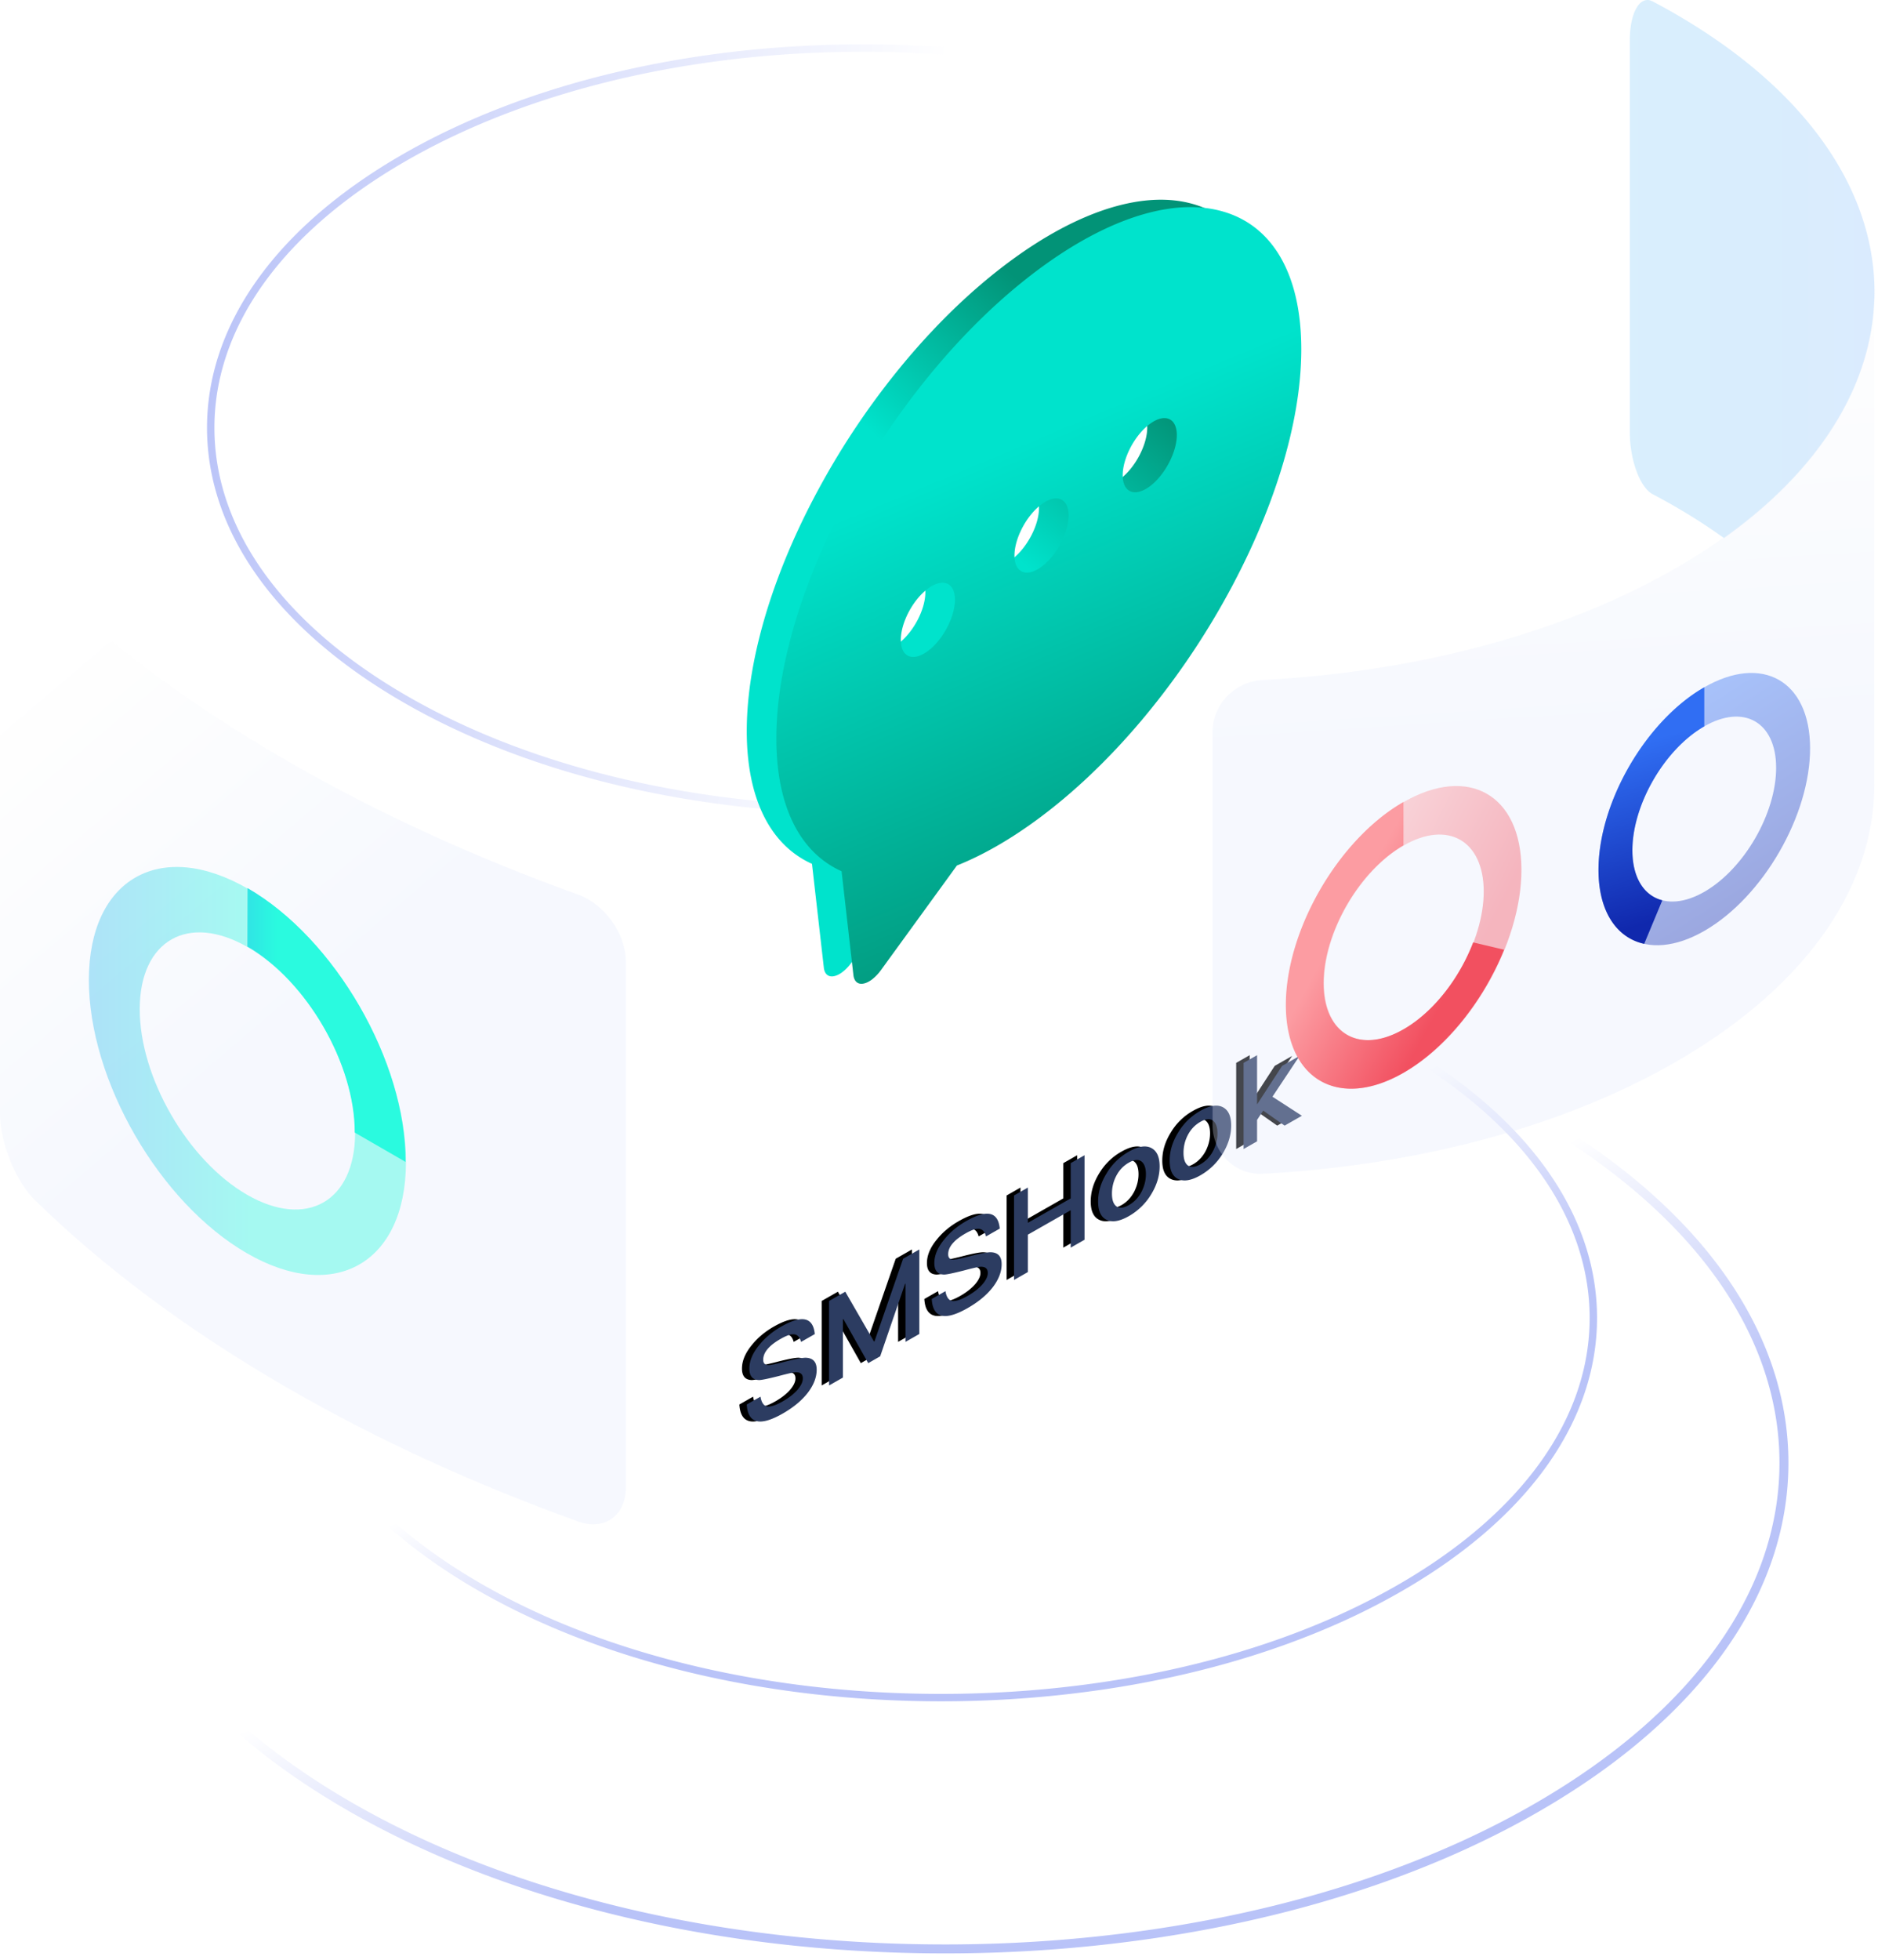 <svg width="254" height="265" xmlns="http://www.w3.org/2000/svg" xmlns:xlink="http://www.w3.org/1999/xlink"><defs><linearGradient x1="69.744%" y1="64.048%" x2="53.665%" y2="42.879%" id="b"><stop stop-color="#a8b4f6" offset="0"/><stop stop-color="#fff" offset="100%"/></linearGradient><linearGradient x1="-48.528%" y1="50%" x2="51.47%" y2="50%" id="i"><stop stop-color="#4c83ff" offset="0"/><stop stop-color="#2afadf" offset="100%"/></linearGradient><linearGradient x1="61.934%" y1="91.153%" x2="31.521%" y2="21.089%" id="o"><stop stop-color="#1028ad" offset="0"/><stop stop-color="#306ef3" offset="100%"/></linearGradient><linearGradient x1="74.733%" y1="61.227%" x2="33.278%" y2="29.368%" id="n"><stop stop-color="#f25060" offset="0"/><stop stop-color="#fc9ca2" offset="100%"/></linearGradient><linearGradient x1="0" y1="39.523%" x2="53.665%" y2="42.879%" id="e"><stop stop-color="#a8b4f6" offset="0"/><stop stop-color="#fff" offset="100%"/></linearGradient><linearGradient x1="31.623%" y1="34.822%" x2="47.217%" y2="7.948%" id="f"><stop stop-color="#00e3cc" offset="0"/><stop stop-color="#029377" offset="100%"/></linearGradient><linearGradient x1="31.623%" y1="34.822%" x2="50%" y2="100%" id="g"><stop stop-color="#00e3cc" offset="0"/><stop stop-color="#029377" offset="100%"/></linearGradient><linearGradient x1="23.685%" y1="5.92%" x2="47.397%" y2="50%" id="h"><stop stop-color="#fff" offset="0"/><stop stop-color="#e1e9fc" offset="100%"/><stop stop-color="#e1e9fc" offset="100%"/></linearGradient><linearGradient x1="69.744%" y1="63.912%" x2="53.665%" y2="42.948%" id="a"><stop stop-color="#a8b4f6" offset="0"/><stop stop-color="#fff" offset="100%"/></linearGradient><linearGradient x1="-81.442%" y1="50.001%" x2="18.557%" y2="50.001%" id="j"><stop stop-color="#4c83ff" offset="0"/><stop stop-color="#2afadf" offset="100%"/></linearGradient><linearGradient x1="196.3%" y1="50%" x2="-359.085%" y2="50%" id="k"><stop stop-color="#4c83ff" offset="0"/><stop stop-color="#2afadf" offset="100%"/></linearGradient><linearGradient x1="34.769%" y1="0" x2="37.434%" y2="53.498%" id="l"><stop stop-color="#fff" offset="0"/><stop stop-color="#e1e9fc" offset="100%"/></linearGradient><linearGradient x1="75.778%" y1="61.227%" x2="32.572%" y2="29.368%" id="m"><stop stop-color="#f25060" offset="0"/><stop stop-color="#fc9ca2" offset="100%"/></linearGradient><linearGradient x1="53.361%" y1="91.153%" x2="44.796%" y2="21.089%" id="p"><stop stop-color="#1028ad" offset="0"/><stop stop-color="#306ef3" offset="100%"/></linearGradient><filter x="-2%" y="-1%" width="102.7%" height="102%" filterUnits="objectBoundingBox" id="c"><feOffset dx="-1" in="SourceAlpha" result="shadowOffsetOuter1"/><feColorMatrix values="0 0 0 0 0.552 0 0 0 0 0.591 0 0 0 0 0.654 0 0 0 0.5 0" in="shadowOffsetOuter1"/></filter><path d="M105.864 191.099c1.456-.83 2.592-1.782 3.392-2.814.8-1.048 1.2-2.092 1.2-3.116 0-1.056-.496-1.59-1.488-1.616-.448 0-1.44.181-2.992.586-1.056.266-1.712.4-1.952.409-.544.022-.8-.232-.8-.712 0-.544.224-1.072.704-1.585.384-.427.928-.833 1.648-1.244.832-.474 1.472-.695 1.888-.612.416.066.72.405.88 1.018l1.856-1.058c-.112-1.184-.576-1.848-1.376-1.984-.752-.131-1.808.2-3.152.965-1.232.703-2.24 1.55-3.04 2.566-.864 1.068-1.28 2.105-1.28 3.113s.432 1.53 1.312 1.556c.336 0 1.216-.181 2.624-.536 1.264-.336 2-.5 2.224-.516.704-.05 1.072.221 1.072.83 0 .48-.256.993-.736 1.555-.48.545-1.152 1.073-1.984 1.547-.944.538-1.632.754-2.08.69-.496-.085-.8-.536-.928-1.327L101 189.872c.08 1.41.608 2.165 1.568 2.29.784.097 1.888-.26 3.296-1.063zm8.14-4.865v-7.872l.064-.037 3.36 5.957 1.616-.922 3.36-9.787.064-.037v7.872l1.872-1.067v-11.424l-2.192 1.25-3.872 11.167-.064.037-3.888-6.744-2.192 1.25v11.424l1.872-1.067zm16.877-9.398c1.456-.83 2.592-1.782 3.392-2.814.8-1.048 1.2-2.092 1.2-3.116 0-1.056-.496-1.59-1.488-1.616-.448 0-1.44.181-2.992.586-1.056.266-1.712.4-1.952.409-.544.022-.8-.232-.8-.712 0-.544.224-1.072.704-1.585.384-.427.928-.833 1.648-1.244.832-.474 1.472-.695 1.888-.612.416.067.72.405.88 1.018l1.856-1.058c-.112-1.184-.576-1.848-1.376-1.984-.752-.13-1.808.2-3.152.965-1.232.703-2.24 1.55-3.04 2.566-.864 1.068-1.28 2.105-1.28 3.113s.432 1.53 1.312 1.556c.336 0 1.216-.18 2.624-.536 1.264-.336 2-.5 2.224-.516.704-.049 1.072.221 1.072.83 0 .48-.256.993-.736 1.555-.48.545-1.152 1.073-1.984 1.547-.944.538-1.632.754-2.08.69-.496-.085-.8-.536-.928-1.327l-1.856 1.058c.08 1.41.608 2.165 1.568 2.29.784.097 1.888-.26 3.296-1.063zm8.14-4.865v-5.056l5.792-3.302v5.056l1.872-1.068v-11.424l-1.872 1.068v4.768l-5.792 3.302v-4.768l-1.872 1.067v11.424l1.872-1.067zm13.66-7.564a8.362 8.362 0 0 0 3.04-2.982c.736-1.22 1.12-2.478 1.12-3.742 0-1.28-.384-2.101-1.136-2.488-.768-.395-1.776-.22-3.024.492a8.15 8.15 0 0 0-3.024 2.956c-.768 1.254-1.136 2.503-1.136 3.783 0 1.264.368 2.095 1.12 2.466.768.394 1.776.235 3.04-.485zm0-1.488c-.768.437-1.344.462-1.76.107-.352-.311-.528-.867-.528-1.667s.176-1.572.528-2.285c.416-.845.992-1.462 1.76-1.9.752-.428 1.344-.478 1.76-.107.352.311.544.874.544 1.674 0 .784-.192 1.55-.544 2.278-.416.83-1.008 1.47-1.76 1.9zm9.677-4.03a8.362 8.362 0 0 0 3.04-2.98c.736-1.22 1.12-2.479 1.12-3.743 0-1.28-.384-2.101-1.136-2.488-.768-.394-1.776-.22-3.024.492a8.15 8.15 0 0 0-3.024 2.956c-.768 1.254-1.136 2.504-1.136 3.784 0 1.264.368 2.094 1.12 2.465.768.394 1.776.235 3.04-.485zm0-1.487c-.768.438-1.344.462-1.76.107-.352-.311-.528-.867-.528-1.667s.176-1.572.528-2.285c.416-.845.992-1.461 1.76-1.9.752-.428 1.344-.477 1.76-.107.352.312.544.874.544 1.674 0 .784-.192 1.55-.544 2.278-.416.83-1.008 1.471-1.76 1.9zm7.66-3.104v-2.896l.832-1.258 2.896 2.029 2.336-1.332-3.984-2.577 3.664-5.513-2.352 1.341-3.392 5.214v-6.656l-1.824 1.04v11.648l1.824-1.04z" id="d"/></defs><g fill="none" fill-rule="evenodd"><path d="M127.826 264.08c-30.522 0-59.257-6.887-80.912-19.391C25.071 232.082 13.029 215.281 13 197.381c-.026-17.777 11.829-34.464 33.383-46.986C67.903 137.888 96.559 131 127.069 131c30.511 0 59.244 6.888 80.906 19.394 21.842 12.613 33.883 29.419 33.91 47.318.022 17.772-11.833 34.455-33.382 46.976-3.236 1.891-6.779 3.714-10.525 5.42-12.563 5.696-26.788 9.727-42.285 11.982a194.601 194.601 0 0 1-27.867 1.99zm-.757-131.874c-30.302 0-58.742 6.831-80.082 19.231-21.163 12.3-32.803 28.614-32.778 45.943.025 17.449 11.853 33.88 33.307 46.264 21.474 12.399 49.996 19.227 80.31 19.227 9.341 0 18.661-.664 27.692-1.976 15.384-2.239 29.502-6.239 41.961-11.886 3.707-1.689 7.214-3.494 10.419-5.364 21.158-12.296 32.801-28.607 32.776-45.931-.022-17.45-11.851-33.885-33.305-46.275-21.48-12.402-49.997-19.233-80.3-19.233z" fill="url(#a)" fill-rule="nonzero" opacity=".8"/><path d="M127.299 230c-23.737 0-46.084-5.382-62.925-15.154-16.987-9.852-26.351-22.982-26.374-36.97-.02-13.893 9.2-26.933 25.962-36.72C80.697 131.384 102.982 126 126.71 126c23.728 0 46.073 5.383 62.92 15.156 16.986 9.857 26.35 22.99 26.37 36.978.018 13.889-9.202 26.926-25.96 36.711a91.138 91.138 0 0 1-8.185 4.236c-9.77 4.451-20.833 7.602-32.885 9.364A150.616 150.616 0 0 1 127.3 230zm-.588-103c-23.55 0-45.653 5.332-62.237 15.012C48.027 151.614 38.98 164.35 39 177.876c.02 13.621 9.212 26.448 25.885 36.115C81.574 223.67 103.74 229 127.299 229c7.26 0 14.502-.518 21.521-1.543 11.956-1.747 22.928-4.87 32.61-9.278a90.913 90.913 0 0 0 8.098-4.187c16.443-9.599 25.491-22.332 25.472-35.855-.017-13.622-9.21-26.451-25.883-36.123C172.423 132.332 150.26 127 126.71 127z" fill="url(#b)" fill-rule="nonzero" opacity=".8"/><g fill-rule="nonzero"><use fill="#000" filter="url(#c)" xlink:href="#d"/><use fill="#2c3c61" xlink:href="#d"/></g><path d="M117.299 110c-23.737 0-46.084-5.382-62.925-15.154C37.387 84.994 28.023 71.864 28 57.876c-.02-13.893 9.2-26.933 25.962-36.72C70.697 11.384 92.982 6 116.71 6c23.728 0 46.073 5.383 62.92 15.156 16.986 9.857 26.35 22.99 26.37 36.978.018 13.889-9.202 26.926-25.96 36.711a91.138 91.138 0 0 1-8.185 4.236c-9.77 4.451-20.833 7.602-32.885 9.364A150.616 150.616 0 0 1 117.3 110zM116.71 7c-23.55 0-45.653 5.332-62.237 15.012C38.027 31.614 28.98 44.35 29 57.876c.02 13.621 9.212 26.448 25.885 36.115C71.574 103.67 93.74 109 117.299 109c7.26 0 14.502-.518 21.521-1.543 11.956-1.747 22.928-4.87 32.61-9.278a90.913 90.913 0 0 0 8.098-4.187C195.97 84.393 205.019 71.66 205 58.137c-.017-13.622-9.21-26.451-25.883-36.123C162.423 12.332 140.26 7 116.71 7z" fill="url(#e)" fill-rule="nonzero" opacity=".8"/><g fill-rule="nonzero"><path d="M60.529.632c-3.258-.973-7.055-.821-11.272.448-4.36 1.322-8.99 3.782-13.761 7.32-4.772 3.54-9.401 7.947-13.76 13.092a104.029 104.029 0 0 0-11.273 16.273C7.19 43.601 4.621 49.47 2.814 55.236.951 61.22 0 66.802 0 71.838c0 9.054 3.123 15.385 8.822 17.946l1.602 14.035c.095.859.602 1.297 1.355 1.154.349-.064.73-.24 1.126-.533a6.08 6.08 0 0 0 1.236-1.28l10.281-14.15c3.567-1.424 7.285-3.562 11.082-6.378 4.772-3.54 9.401-7.946 13.76-13.091a104.029 104.029 0 0 0 11.273-16.273c3.273-5.835 5.842-11.705 7.649-17.471C70.056 29.808 71 24.232 71 19.196c-.008-5.039-.96-9.219-2.822-12.44-1.8-3.081-4.368-5.15-7.65-6.124zm-40.034 59.38c-2.016 1.495-3.66.83-3.66-1.503 0-2.332 1.636-5.43 3.66-6.931 2.024-1.501 3.66-.83 3.66 1.502 0 2.333-1.636 5.43-3.66 6.932zm15.371-11.4c-2.016 1.495-3.66.829-3.66-1.503s1.636-5.43 3.66-6.932c2.016-1.495 3.66-.83 3.66 1.503 0 2.332-1.644 5.436-3.66 6.931zm14.64-10.858c-2.017 1.495-3.66.83-3.66-1.503 0-2.332 1.635-5.43 3.66-6.932 2.015-1.495 3.659-.829 3.659 1.503-.008 2.33-1.644 5.436-3.66 6.932z" fill="url(#f)" transform="translate(101 27)"/><path d="M64.529 1.632C61.27.66 57.474.811 53.257 2.08c-4.36 1.322-8.99 3.782-13.761 7.32-4.772 3.54-9.401 7.947-13.76 13.092a104.029 104.029 0 0 0-11.273 16.273C11.19 44.601 8.621 50.47 6.814 56.236 4.951 62.22 4 67.802 4 72.838c0 9.054 3.123 15.385 8.822 17.946l1.602 14.035c.095.859.602 1.297 1.355 1.154.349-.064.73-.24 1.126-.533a6.08 6.08 0 0 0 1.236-1.28l10.281-14.15c3.567-1.424 7.285-3.562 11.082-6.378 4.772-3.54 9.401-7.946 13.76-13.091a104.029 104.029 0 0 0 11.273-16.273c3.273-5.835 5.842-11.705 7.649-17.471C74.056 30.808 75 25.232 75 20.196c-.008-5.039-.96-9.219-2.822-12.44-1.8-3.081-4.368-5.15-7.65-6.124zm-40.034 59.38c-2.016 1.495-3.66.83-3.66-1.503 0-2.332 1.636-5.43 3.66-6.931 2.024-1.501 3.66-.83 3.66 1.502 0 2.333-1.636 5.43-3.66 6.932zm15.371-11.4c-2.016 1.495-3.66.829-3.66-1.503s1.636-5.43 3.66-6.932c2.016-1.495 3.66-.83 3.66 1.503 0 2.332-1.644 5.436-3.66 6.931zm14.64-10.858c-2.017 1.495-3.66.83-3.66-1.503 0-2.332 1.635-5.43 3.66-6.932 2.015-1.495 3.659-.829 3.659 1.503-.008 2.33-1.644 5.436-3.66 6.932z" fill="url(#g)" transform="translate(101 27)"/></g><path d="M84.647 53.98v71.145c0 3.756-2.892 5.847-6.423 4.576-13.982-5.028-27.199-11.053-39.364-18.083-13.465-7.775-24.842-16.301-34.117-25.347C2.054 83.65 0 78.357 0 74.602V3.467C0-.289 2.056-1.087 4.747 1.534c9.28 9.047 20.647 17.57 34.113 25.338 12.165 7.026 25.382 13.054 39.364 18.084 3.531 1.271 6.423 5.269 6.423 9.024z" fill="url(#h)" opacity=".3" transform="translate(0 76)"/><path d="M33.532 44.149c11.844 6.838 21.409 23.408 21.373 37.017-.04 13.605-9.671 19.095-21.516 12.256-11.838-6.835-21.408-23.411-21.37-37.016.04-13.608 9.674-19.094 21.513-12.257zm-.119 41.37c8.046 4.645 14.592.916 14.616-8.323.026-9.248-6.473-20.503-14.521-25.149-8.046-4.644-14.583-.918-14.61 8.331-.027 9.24 6.47 20.498 14.515 25.141z" fill="url(#i)" fill-rule="nonzero" opacity=".4" transform="translate(0 76)"/><path d="M33.484 44.063c11.842 6.838 21.408 23.408 21.37 37.017l-6.876-3.968c.027-9.25-6.477-20.506-14.517-25.15l.023-7.899z" fill="url(#j)" transform="translate(0 76)"/><path d="M62.531 68.467a85.372 85.372 0 0 0-3.019-1.664c-1.685-.888-3.077-4.597-3.077-8.351V5.435c0-3.755 1.391-6.135 3.077-5.25a92.321 92.321 0 0 1 3.019 1.663c33.6 19.399 35.856 50.099 6.644 70.9a78.306 78.306 0 0 0-6.644-4.281z" fill="url(#k)" opacity=".2" transform="translate(164)"/><path d="M89.498 105.939c.081 13.556-8.771 27.112-26.561 37.455a96.35 96.35 0 0 1-8.42 4.329c-10.22 4.642-21.778 7.835-33.834 9.585a149.223 149.223 0 0 1-13.886 1.37c-3.752.199-6.797-2.83-6.797-6.586v-53.15c0-3.755 3.045-6.814 6.797-7.012 4.673-.246 9.317-.7 13.886-1.37 12.057-1.751 23.614-4.956 33.834-9.585a95.272 95.272 0 0 0 8.42-4.331c17.706-10.291 26.56-23.765 26.56-37.262v66.557z" fill="url(#l)" opacity=".3" transform="translate(164)"/><path d="M41.774 117.539c.029 10.092-7.069 22.388-15.854 27.459-8.785 5.073-15.927.999-15.956-9.093-.029-10.095 7.068-22.387 15.854-27.46 8.781-5.071 15.927-1.002 15.956 9.094zm-15.87 21.595c5.968-3.443 10.788-11.795 10.77-18.65-.022-6.86-4.872-9.623-10.838-6.178-5.971 3.446-10.792 11.795-10.773 18.655.02 6.854 4.875 9.62 10.841 6.173z" fill="url(#m)" fill-rule="nonzero" opacity=".4" transform="translate(164)"/><path d="M35.244 127.402c-1.85 4.844-5.358 9.407-9.389 11.729-5.97 3.448-10.821.68-10.847-6.17-.017-6.858 4.808-15.21 10.777-18.656a.062.062 0 0 1 .036-.016v-5.865l-.054.027c-8.786 5.069-15.879 17.356-15.855 27.45.026 10.097 7.175 14.172 15.959 9.095 5.744-3.325 10.778-9.74 13.555-16.606l-4.182-.988z" fill="url(#n)" transform="translate(164)"/><path d="M80.816 101.12c.023 9.08-6.363 20.142-14.266 24.705-7.902 4.563-14.33.898-14.353-8.181-.026-9.083 6.355-20.141 14.262-24.705 7.898-4.562 14.327-.901 14.357 8.182zm-14.279 19.43c5.368-3.098 9.704-10.614 9.686-16.78-.016-6.171-4.382-8.657-9.749-5.56-5.371 3.1-9.709 10.612-9.692 16.784.018 6.167 4.387 8.654 9.755 5.556z" fill="url(#o)" fill-rule="nonzero" opacity=".4" transform="translate(164)"/><path d="M66.458 92.939c-7.907 4.56-14.287 15.622-14.262 24.705.012 5.598 2.457 9.138 6.183 9.954l2.45-5.887c-2.44-.613-4.034-3-4.049-6.712-.016-6.18 4.323-13.691 9.696-16.785a.06.06 0 0 1 .029-.016v-5.281l-.047.022z" fill="url(#p)" transform="translate(164)"/></g></svg>